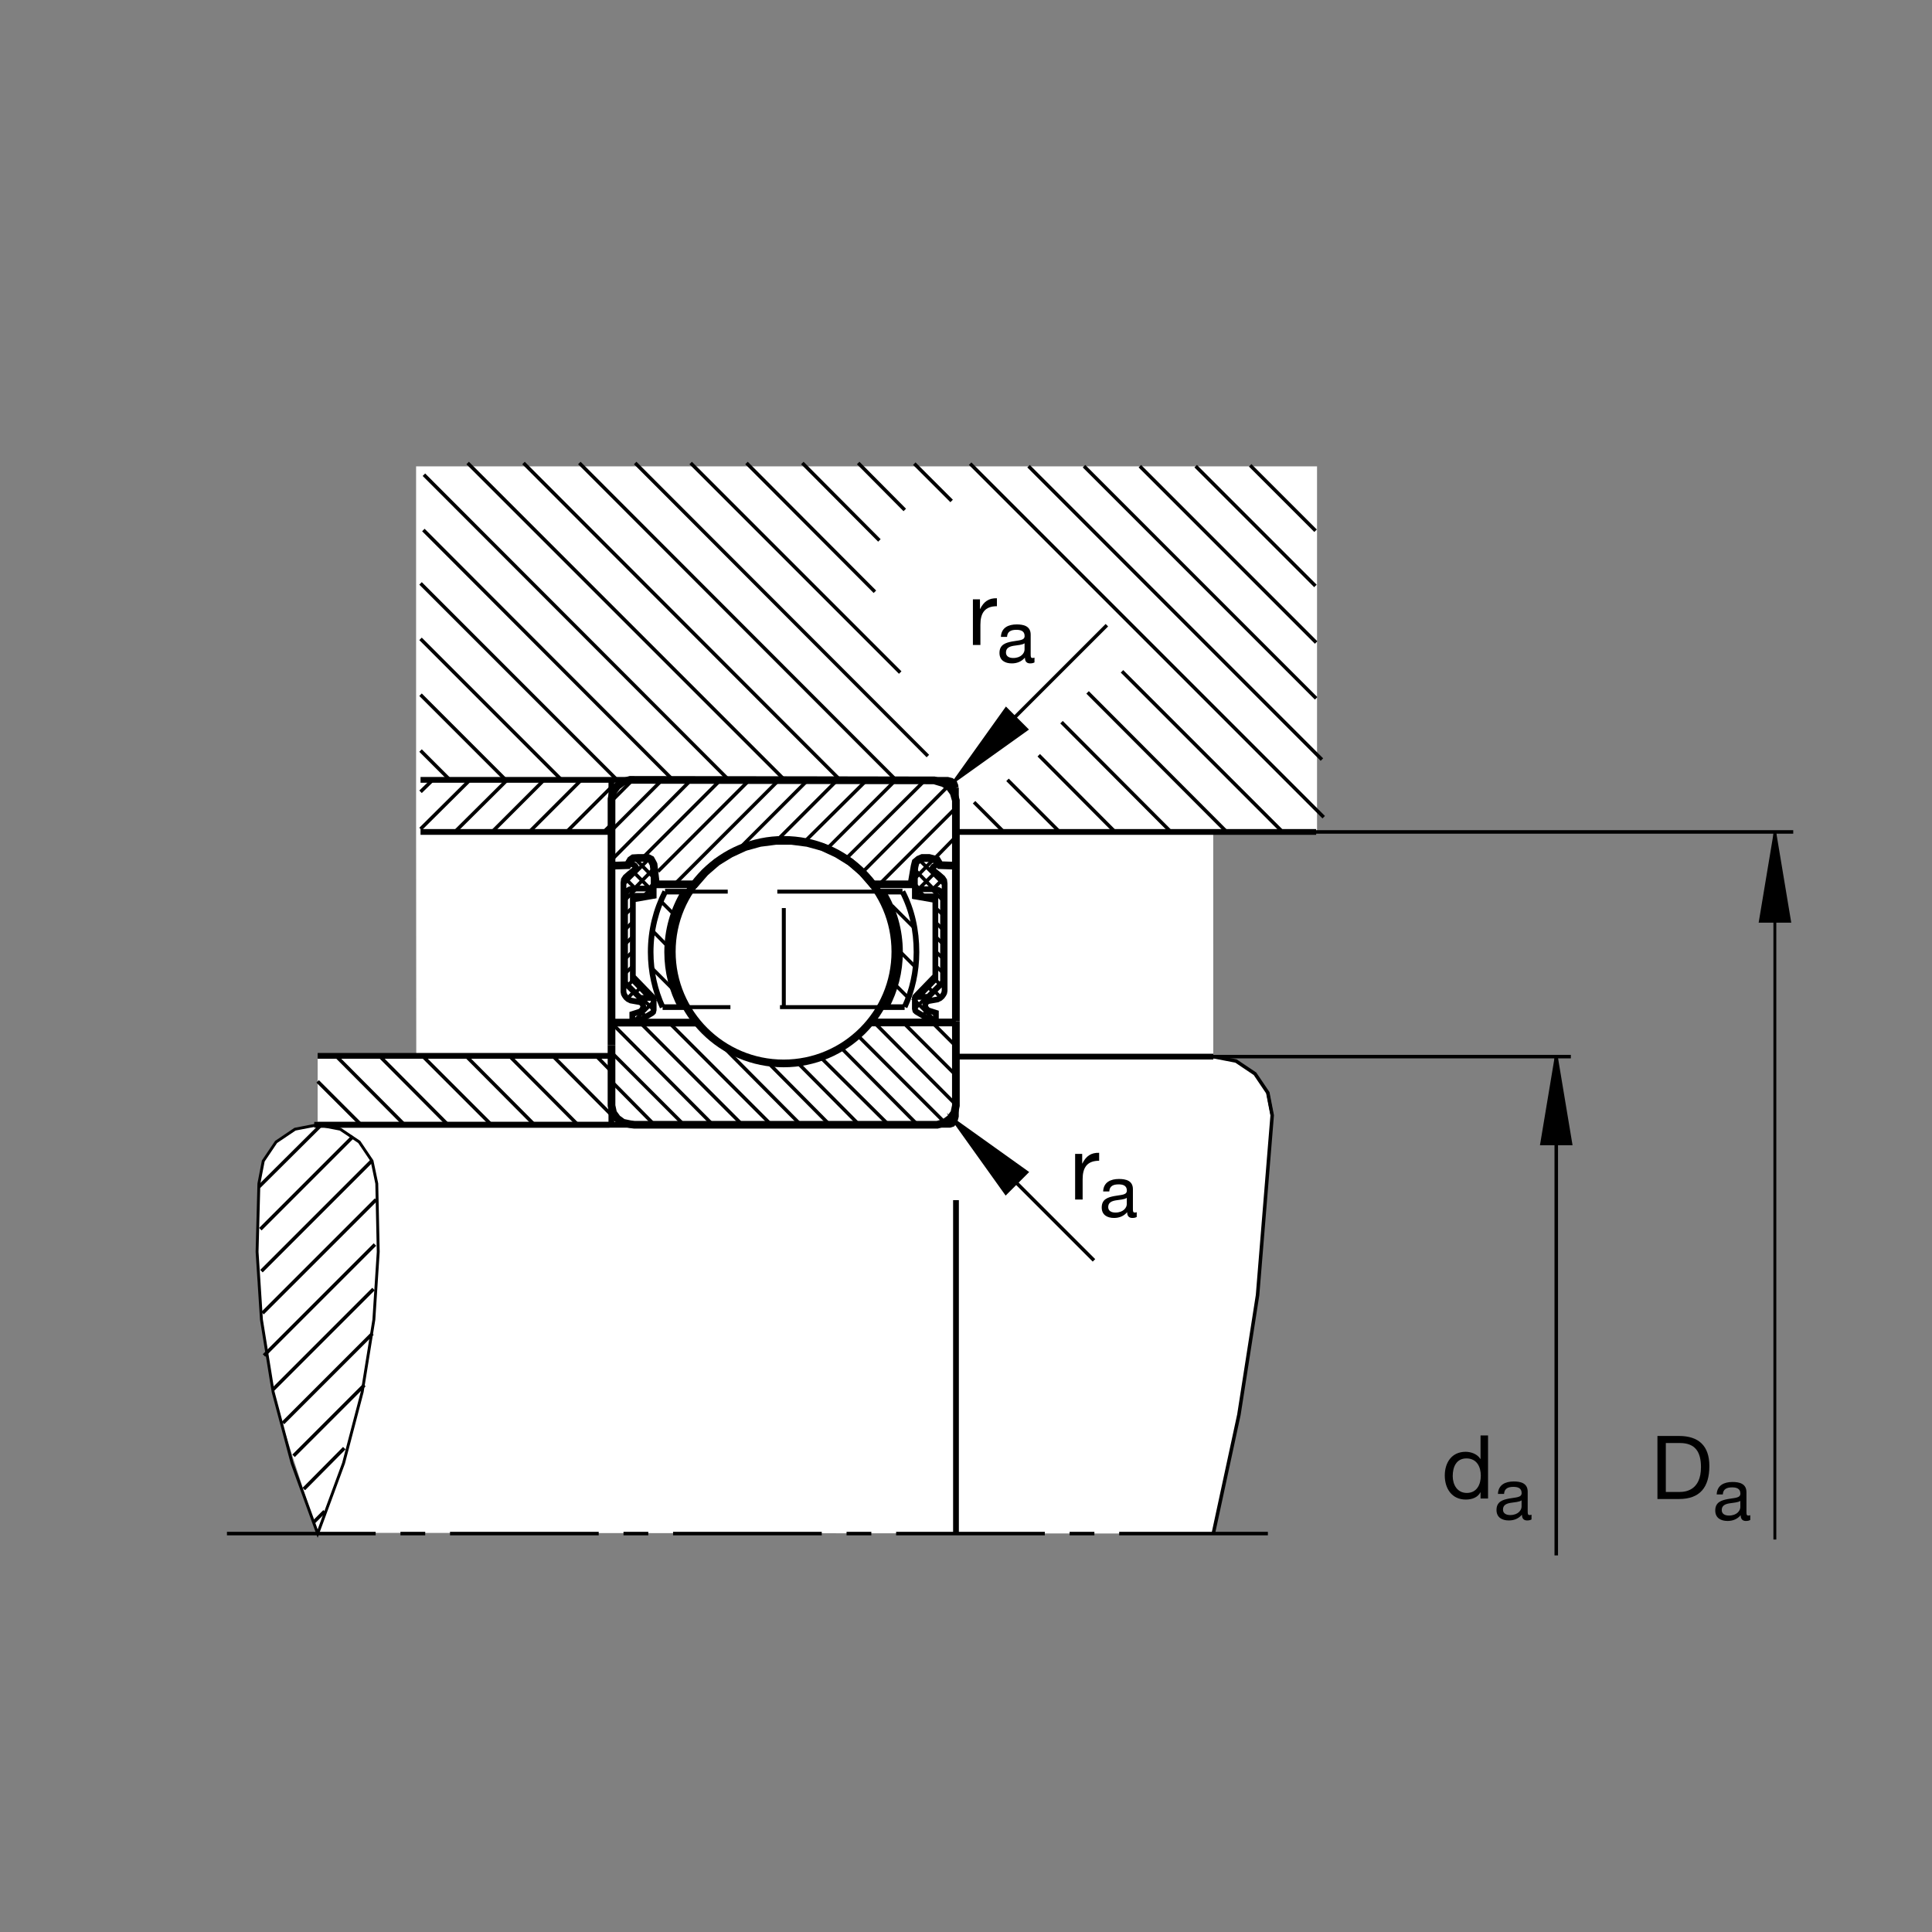 <?xml version="1.0" encoding="utf-8"?>
<!-- Generator: Adobe Illustrator 22.1.0, SVG Export Plug-In . SVG Version: 6.00 Build 0)  -->
<svg version="1.1" id="Ebene_1" xmlns="http://www.w3.org/2000/svg" xmlns:xlink="http://www.w3.org/1999/xlink" x="0px" y="0px"
	 viewBox="0 0 779.526 779.526" style="enable-background:new 0 0 779.526 779.526;" xml:space="preserve">
<rect x="0" y="0" width="779.526" height="779.526" fill="#808080" stroke="none"/>
<style type="text/css">
	.st0{fill:none;}
	.st1{fill-rule:evenodd;clip-rule:evenodd;fill:#FFFFFF;}
	.st2{fill:none;stroke:#000000;stroke-width:3.107;stroke-miterlimit:10;}
	.st3{fill:none;stroke:#000000;stroke-width:3.107;stroke-miterlimit:3.864;}
	.st4{fill:none;stroke:#000000;stroke-width:1.417;stroke-miterlimit:10;stroke-dasharray:60,10,10,10;}
	.st5{fill:none;stroke:#000000;stroke-width:1.165;stroke-miterlimit:10;}
	.st6{fill:none;stroke:#000000;stroke-width:2.329;stroke-miterlimit:10;}
	.st7{fill:none;stroke:#000000;stroke-width:1.417;stroke-miterlimit:10;}
	.st8{fill:none;stroke:#000000;stroke-width:1.165;stroke-miterlimit:10.433;}
	.st9{stroke:#000000;stroke-width:1.165;}
	.st10{stroke:#000000;stroke-width:1.417;stroke-miterlimit:10;}
	.st11{fill:none;stroke:#000000;stroke-width:1.417;stroke-miterlimit:3.864;}
	.st12{fill:none;stroke:#000000;stroke-width:2.268;stroke-miterlimit:3.864;}
	.st13{fill:none;stroke:#000000;stroke-width:1.596;stroke-miterlimit:10.433;stroke-dasharray:40,20;}
</style>
<g>
	<polygon class="st0" points="0,0 779.526,0 779.526,779.526 0,779.526 0,0 	"/>
	<polygon class="st1" points="167.886,188.161 531.396,188.161 531.396,335.669 489.512,335.669 489.541,426.328 489.541,426.328 
		498.691,428.096 506.787,433.486 511.631,441.299 513.428,450.361 507.402,522.549 499.873,570.81 489.541,618.769 
		128.083,618.467 117.908,587.246 109.795,561.416 105.823,535.654 104.117,517.803 103.811,501.24 104.231,482.832 
		105.806,468.154 110.95,460.478 118.833,455.303 128.157,453.73 128.176,426.006 167.956,426.006 167.886,335.669 167.886,188.161 
			"/>
	<path class="st2" d="M385.681,349.292v62.798 M246.733,349.292v72.358 M352.092,356.802l-4.175-4.798l-4.797-4.172l-5.424-3.338
		l-5.842-2.712l-6.049-1.67l-6.467-0.835h-6.26l-6.467,0.835l-6.05,1.67l-5.84,2.712l-5.425,3.338l-4.799,4.172l-4.173,4.798
		h-15.679l-0.949-8.03l-0.379-0.757l-0.688-1.24l-1.172-0.613h-3.904l-2.06,0.12l-1.004,0.715l-1.252,2.088l-6.502,0.207V322.38
		l0.628-2.923l1.667-2.295l2.295-1.668l2.92-0.835l122.685,0.208l3.789,1.137l2.412,1.585l1.653,2.276l0.898,3.1v26.326
		l-6.392-0.207l-1.252-2.088l-3.174-0.835h-2.712l-1.46,0.628l-1.253,1.043l-0.417,1.67l-1.253,7.3H352.3H352.092L352.092,356.802z"
		/>
	<path class="st3" d="M271.057,383.974c0-24.907,20.193-45.098,45.103-45.098c24.907,0,45.1,20.191,45.1,45.098
		c0,24.913-20.193,45.098-45.1,45.098C291.25,429.072,271.057,408.887,271.057,383.974L271.057,383.974z"/>
	<line class="st4" x1="91.567" y1="618.769" x2="518.262" y2="618.769"/>
	<line class="st5" x1="513.242" y1="449.863" x2="511.474" y2="440.732"/>
	<path class="st6" d="M128.167,453.838h117.761 M246.677,453.838v-27.832 M245.928,426.006H128.167 M531.045,335.669H385.447
		 M385.696,335.669v-17.871 M385.611,317.798l-0.137-0.828l-0.415-1.033l-1.169-0.896l-1.517-0.381H169.68 M169.68,335.669h76.247
		 M246.677,335.669v-20.972 M385.72,484.248v134.521 M489.541,426.328H385.72"/>
	<polyline class="st7" points="489.541,618.769 499.873,570.81 507.402,522.549 513.301,450.02 511.533,440.898 506.367,433.242 
		498.691,428.096 489.541,426.328 	"/>
	<path class="st2" d="M281.211,412.607h-34.387 M385.681,412.549H350.81 M246.733,421.65v24.444l0.628,2.92l1.667,2.295l2.295,1.67
		l2.92,0.625l1.696,0.215h122.229l2.923-0.84l2.293-1.67l1.67-2.295l0.628-2.92V412.09"/>
	<polyline class="st6" points="385.72,426.689 385.681,450.381 385.474,451.211 385.129,452.383 384.302,453.486 383.201,453.838 
		126.789,453.838 	"/>
	<polygon class="st8" points="152.024,477.549 152.613,505.088 150.845,532.48 146.135,561.631 138.623,590.351 128.167,618.769 
		117.859,590.351 110.203,561.631 105.491,532.48 103.723,505.088 104.46,477.549 106.225,468.418 111.382,460.762 119.038,455.605 
		128.167,453.838 137.298,455.605 144.956,460.762 150.11,468.418 152.024,477.549 	"/>
	<line class="st7" x1="633.808" y1="426.328" x2="489.541" y2="426.328"/>
	<polygon class="st9" points="627.92,426.172 622.031,461.504 633.808,461.504 627.92,426.172 627.92,426.172 	"/>
	<line class="st7" x1="627.92" y1="426.006" x2="627.92" y2="627.578"/>
	<line class="st5" x1="716.123" y1="621.172" x2="716.123" y2="335.669"/>
	<line class="st7" x1="723.535" y1="335.669" x2="487.158" y2="335.669"/>
	<polygon class="st9" points="716.162,336.357 710.273,371.697 722.051,371.697 716.162,336.357 716.162,336.357 	"/>
	<polygon class="st10" points="385.02,452.158 405.849,481.309 414.17,472.978 385.02,452.158 385.02,452.158 	"/>
	<line class="st7" x1="399.834" y1="466.972" x2="441.396" y2="508.535"/>
	<polygon class="st9" points="385.12,315.117 414.277,294.289 405.947,285.962 385.12,315.117 385.12,315.117 	"/>
	<line class="st7" x1="398.555" y1="300.303" x2="446.602" y2="252.261"/>
	<g>
		<path d="M600.401,604.619h-3.029v-2.494h-0.071c-0.998,2.031-3.349,2.922-5.879,2.922c-5.665,0-8.48-4.489-8.48-9.691
			c0-5.202,2.779-9.584,8.408-9.584c1.888,0,4.596,0.713,5.95,2.886h0.071v-9.477h3.029V604.619z M591.85,602.374
			c4.062,0,5.629-3.491,5.629-6.948c0-3.634-1.639-6.983-5.808-6.983c-4.133,0-5.522,3.527-5.522,7.126
			C586.15,599.025,587.931,602.374,591.85,602.374z"/>
	</g>
	<g>
		<path d="M617.937,613.067c-0.436,0.262-0.988,0.407-1.773,0.407c-1.279,0-2.093-0.698-2.093-2.325
			c-1.366,1.599-3.198,2.325-5.291,2.325c-2.732,0-4.97-1.221-4.97-4.215c0-3.401,2.529-4.128,5.087-4.622
			c2.733-0.523,5.058-0.349,5.058-2.209c0-2.151-1.773-2.5-3.343-2.5c-2.093,0-3.633,0.64-3.75,2.849h-2.471
			c0.146-3.721,3.023-5.029,6.366-5.029c2.703,0,5.639,0.61,5.639,4.128v7.732c0,1.163,0,1.686,0.785,1.686
			c0.203,0,0.436-0.029,0.756-0.145V613.067z M613.926,605.364c-0.959,0.698-2.82,0.727-4.476,1.017
			c-1.628,0.291-3.023,0.872-3.023,2.703c0,1.628,1.395,2.209,2.907,2.209c3.256,0,4.593-2.035,4.593-3.401V605.364z"/>
	</g>
	<g>
		<path d="M668.746,579.385h8.729c7.838,0,12.221,3.919,12.221,12.114c0,8.516-3.741,13.325-12.221,13.325h-8.729V579.385z
			 M672.131,601.974h5.63c2.316,0,8.551-0.641,8.551-10.012c0-6.057-2.245-9.727-8.48-9.727h-5.701V601.974z"/>
	</g>
	<g>
		<path d="M706.199,613.272c-0.436,0.262-0.988,0.407-1.773,0.407c-1.279,0-2.093-0.698-2.093-2.325
			c-1.366,1.599-3.197,2.325-5.29,2.325c-2.732,0-4.971-1.221-4.971-4.215c0-3.401,2.529-4.128,5.087-4.622
			c2.732-0.523,5.058-0.349,5.058-2.209c0-2.151-1.773-2.5-3.343-2.5c-2.093,0-3.634,0.64-3.75,2.849h-2.471
			c0.145-3.721,3.023-5.029,6.366-5.029c2.703,0,5.639,0.61,5.639,4.128v7.732c0,1.163,0,1.686,0.785,1.686
			c0.204,0,0.436-0.029,0.756-0.146V613.272z M702.188,605.569c-0.959,0.698-2.82,0.727-4.476,1.017
			c-1.628,0.291-3.023,0.872-3.023,2.703c0,1.628,1.395,2.209,2.907,2.209c3.256,0,4.593-2.035,4.593-3.401V605.569z"/>
	</g>
	<g>
		<path d="M392.549,241.814h2.85v3.884h0.072c1.461-2.957,3.491-4.418,6.769-4.311v3.207c-4.881,0-6.663,2.779-6.663,7.447v8.195
			h-3.029V241.814z"/>
	</g>
	<g>
		<path d="M417.4,267.261c-0.436,0.262-0.988,0.407-1.773,0.407c-1.279,0-2.093-0.698-2.093-2.325
			c-1.366,1.599-3.198,2.325-5.291,2.325c-2.732,0-4.971-1.221-4.971-4.215c0-3.401,2.529-4.127,5.087-4.622
			c2.733-0.523,5.058-0.349,5.058-2.209c0-2.151-1.773-2.5-3.343-2.5c-2.093,0-3.633,0.64-3.75,2.849h-2.471
			c0.145-3.721,3.023-5.029,6.366-5.029c2.703,0,5.639,0.611,5.639,4.128v7.732c0,1.163,0,1.686,0.785,1.686
			c0.203,0,0.436-0.029,0.756-0.146V267.261z M413.389,259.558c-0.959,0.698-2.82,0.727-4.476,1.017
			c-1.628,0.291-3.023,0.872-3.023,2.703c0,1.628,1.395,2.209,2.907,2.209c3.256,0,4.593-2.035,4.593-3.401V259.558z"/>
	</g>
	<g>
		<path d="M433.794,465.564h2.85v3.884h0.071c1.461-2.957,3.492-4.418,6.77-4.311v3.207c-4.881,0-6.663,2.779-6.663,7.447v8.195
			h-3.028V465.564z"/>
	</g>
	<g>
		<path d="M458.65,491.016c-0.436,0.262-0.988,0.407-1.773,0.407c-1.279,0-2.093-0.698-2.093-2.325
			c-1.366,1.599-3.198,2.325-5.291,2.325c-2.732,0-4.971-1.221-4.971-4.215c0-3.401,2.529-4.128,5.087-4.622
			c2.733-0.523,5.058-0.349,5.058-2.209c0-2.151-1.773-2.5-3.343-2.5c-2.093,0-3.633,0.639-3.75,2.849h-2.471
			c0.145-3.721,3.023-5.029,6.366-5.029c2.703,0,5.639,0.61,5.639,4.127v7.732c0,1.163,0,1.686,0.785,1.686
			c0.203,0,0.436-0.029,0.756-0.145V491.016z M454.639,483.313c-0.959,0.698-2.82,0.727-4.476,1.018
			c-1.628,0.291-3.023,0.872-3.023,2.703c0,1.628,1.395,2.209,2.907,2.209c3.256,0,4.593-2.035,4.593-3.401V483.313z"/>
	</g>
	<path class="st11" d="M104.46,478.877l25.18-25.039 M142.451,458.555l-37.402,37.402 M105.491,512.891l44.619-44.619
		 M163.215,453.838l-27.686-27.832 M128.167,436.318l17.524,17.52 M170.43,426.006l27.832,27.832 M215.64,453.838l-27.686-27.832
		 M205.479,426.006l27.683,27.832 M246.755,449.912L223,426.006 M240.525,426.006l6.24,6.387 M180.74,453.838l-27.686-27.832
		 M151.731,484.033l-45.799,45.791 M106.521,546.904l44.766-44.766 M150.699,520.107l-40.642,40.645 M114.18,574.151l36.076-36.074
		 M147.016,558.838l-28.566,28.564 M122.573,600.801l16.345-16.495 M130.967,609.785l-4.27,4.268 M323.733,186.814l31.089,31.238
		 M365.061,205.759l-18.799-18.945 M452.705,270.869l64.795,64.8 M534.092,329.724L391.435,187.073 M414.99,188.093L533.37,306.477
		 M531.045,281.772l-93.672-93.679 M459.902,188.093l71.142,71.148 M530.752,236.413l-48.32-48.32 M374.378,305.049L256.289,186.814
		 M233.757,186.814l127.356,127.502 M338.581,314.316L211.228,186.814 M188.697,186.814l127.503,127.502 M293.669,314.316
		L171.04,191.538 M170.823,213.85l100.318,100.466 M248.608,314.316l-78.928-78.93 M169.68,257.768l56.545,56.548 M203.696,314.316
		l-34.016-34.016 M494.971,335.669l-56.152-56.299 M428.301,291.379l44.102,44.251 M353.008,238.767l-51.805-51.953
		 M278.672,186.814l84.551,84.551 M406.514,314.654l21.016,21.016 M449.912,335.669l-30.791-30.94 M405,335.669l-11.984-11.983
		 M181.164,314.316l-11.484-11.487 M246.733,346.997l32.129-32.336 M267.18,314.66l-20.447,20.444 M246.733,323.215l8.555-8.555
		 M259.25,346.162l31.504-31.501 M302.436,314.66l-36.926,36.927 M272.185,356.802l42.143-42.142 M326.013,314.66l-28.166,28.164
		 M313.494,339.07l24.411-24.409 M349.795,314.66l-25.241,25.037 M333.73,342.408l27.749-27.747 M247.031,332.239l-3.43,3.43
		 M228.581,335.669l18.072-18.072 M219.893,314.316l-21.353,21.353 M213.562,335.669l21.352-21.353 M205.022,314.316l-21.502,21.353
		 M169.68,334.49L190,314.316 M174.98,314.316l-5.3,5.154 M373.371,314.66l-32.129,31.922 M347.917,352.004l35.259-35.466
		 M385.681,325.928l-30.879,30.874 M376.499,346.997l9.182-9.387 M246.767,412.783l40.82,41.035 M275.906,453.818l-29.002-29.004
		 M246.904,436.504l17.11,17.314 M289.785,420.332l33.269,33.486 M334.739,453.818l-24.619-24.834 M322.012,428.984l24.619,24.834
		 M358.52,453.818l-27.121-26.914 M339.536,422.939l30.668,30.879 M381.47,453.193l-35.049-35.049 M352.891,412.715l32.961,33.174
		 M385.852,433.994l-21.384-21.387 M270.105,412.754l41.057,41.064 M299.48,453.818l-41.135-41.142 M368.904,187.073l15.059,15.056
		 M385.83,422.256l-9.648-9.648 M530.81,214.143l-26.387-26.382 M262.695,358.513l-2.942,2.944 M256.811,358.513l-4.624,4.624
		 M255.339,366.079l-3.152,2.945 M255.339,371.963l-3.152,3.155 M255.339,377.847l-3.152,3.152 M255.339,383.94l-3.152,2.942
		 M255.339,389.827l-3.152,2.941 M255.339,395.498l-2.102,2.315 M256.18,400.752l2.312-2.314 M261.433,401.387l-1.259,1.259
		 M251.557,386.675l0.63-0.63 M251.557,380.578l0.63-0.629 M251.557,374.695l0.63-0.63 M251.557,368.811l0.63-0.63 M251.557,362.717
		l0.63-0.42 M255.969,358.513l7.775-7.983 M262.063,346.326l-10.505,10.508 M257.861,362.507l0.84-1.05 M261.853,358.513l1.892-2.1
		 M254.499,348.008l1.89-1.892 M252.188,391.926l-0.63,0.632 M255.339,394.868l0.21-0.42 M252.82,397.178l-1.262,1.26
		 M252.188,395.918l-0.63-0.63 M255.759,400.127l-2.732,2.939 M257.651,404.326l1.68-1.68 M258.911,402.646l4.833,4.834
		 M260.594,410.205l-2.102-2.099 M255.129,410.84l1.682,1.474 M255.339,412.52l8.406-8.408 M260.803,400.967l0.84-0.635
		 M258.491,397.392l-0.63,0.625 M252.188,390.036l-0.63-0.632 M252.188,383.94l-0.63-0.63 M252.188,378.056l-0.63-0.629
		 M252.188,372.173l-0.63-0.628 M252.188,366.079l-0.63-0.419 M252.397,360.405l-0.84-0.84 M256.389,358.513l-4.412-4.412
		 M255.129,351.369l7.143,7.144 M263.115,359.355l0.63,0.63 M259.964,362.087l-0.633-0.63 M263.745,354.101l-7.775-7.985
		 M370.786,346.789l-1.241,1.243"/>
	<path class="st7" d="M266.682,363.662l5.01,5.008 M263.387,375.674l5.691,5.791 M263.171,390.764l9.116,9.118 M359.844,365.351
		l8.662,8.663 M363.193,384.009l5.755,5.754 M360.906,397.031l5.295,5.293"/>
	<path class="st11" d="M370.166,358.789l2.896,2.895 M375.96,358.789l4.551,4.553 M381.13,362.927l-0.62-0.415 M376.785,358.789
		l-7.654-7.861 M370.786,346.789l10.344,10.345 M374.924,362.72l-0.827-1.036 M370.994,358.789l-1.863-2.068 M378.235,348.445
		l-1.863-1.86 M380.51,366.238l0.62-0.415 M380.303,360.652l0.828-0.827 M376.372,358.789l4.343-4.343 M377.612,351.755
		l-7.034,7.034 M369.753,359.619l-0.622,0.618 M372.856,362.307l0.62-0.622 M369.131,354.446l7.654-7.861 M377.408,366.238
		l3.103,2.896 M377.408,372.029l3.103,3.105 M377.408,377.822l3.103,3.103 M377.408,383.821l3.103,2.898 M377.408,389.615
		l3.103,2.898 M377.408,395.201l2.067,2.28 M376.579,400.371l-2.275-2.275 M381.13,386.514l-0.62-0.623 M381.13,380.513l-0.62-0.621
		 M381.13,374.719l-0.62-0.62 M381.13,368.926l-0.62-0.62 M380.51,391.684l0.62,0.621 M377.408,394.58l-0.208-0.415
		 M379.891,396.855l1.24,1.24 M380.51,395.615l0.62-0.625 M376.992,399.756l2.69,2.89 M380.51,389.822l0.62-0.62 M380.51,383.821
		l0.62-0.618 M380.51,378.03l0.62-0.62 M380.51,372.236l0.62-0.62 M371.406,400.996l1.242,1.24 M375.132,403.887l-1.656-1.651
		 M373.889,402.236l-4.759,4.756 M372.234,409.678l2.071-2.06 M377.612,410.303l-1.653,1.445 M377.408,411.953l-8.277-8.272
		 M372.029,400.576l-0.828-0.615 M374.305,397.06l0.62,0.625"/>
	<path class="st12" d="M274.678,406.25c-3.513-6.582-5.503-14.102-5.503-22.085c0-8.896,2.471-17.214,6.768-24.306 M267.336,406.377
		c-3.083-6.767-4.802-14.289-4.802-22.212c0-8.794,2.117-17.092,5.869-24.416 M364.136,359.751
		c3.836,7.388,5.647,15.515,5.647,24.414c0,7.889-1.702,15.376-4.761,22.124 M279.15,359.758h-10.818"/>
	<line class="st13" x1="353.63" y1="359.758" x2="279.15" y2="359.758"/>
	<line class="st12" x1="364.136" y1="359.758" x2="353.349" y2="359.758"/>
	<line class="st13" x1="354.71" y1="406.357" x2="277.312" y2="406.357"/>
	<path class="st12" d="M267.349,406.357h9.963 M365.003,406.357H354.71 M356.357,359.824c4.307,7.099,6.787,15.43,6.787,24.34
		c0,7.996-1.997,15.523-5.52,22.115"/>
	<line class="st13" x1="316.25" y1="406.387" x2="316.25" y2="359.758"/>
	<path class="st6" d="M253.237,359.355l0.823-0.503l1.279-0.339h7.776v2.944h-7.776v33.831l7.144,7.358h-4.202l-6.094-6.093v-35.095
		l0.342-1.203L253.237,359.355L253.237,359.355z M263.745,403.271v4.209l-0.21,0.84l-0.42,0.42l-6.304,3.779h-1.682v-3.359
		l2.967-0.947l0.644-0.42l0.381-0.527l0.276-0.449l0.146-0.595l-0.081-0.586l-0.342-0.684l-0.457-0.381l-0.593-0.244l-3.572-0.635
		l-1.113-0.566l-0.779-0.694l-0.547-0.771l-0.325-0.615l-0.178-0.918v-21.648v-22.276l0.169-1.289l0.671-1.023l1.682-1.472
		l0.249-0.183l1.851-1.496l0.232-0.362l0.188-0.478l-0.419-0.633l-1.851-1.023l-0.249-0.236l0.003-0.408l0.337-0.603l0.501-0.461
		l0.688-0.276l0.782-0.144h2.312h2.312l1.682,0.629l0.84,1.473l0.21,2.522v10.717l-8.406,1.473v-1.473h7.776v-2.944h-7.776
		l-1.074,0.374l-1.028,0.469l-0.742,0.986l-0.307,1.116v35.095l6.094,6.093h4.202l-7.144-7.358v-1.259l7.962,8.237l0.31,0.361
		l0.137,0.332L263.745,403.271L263.745,403.271z M379.475,359.619l-0.808-0.495l-1.26-0.335h-7.654v2.895h7.654v33.306l-7.034,7.246
		h4.136l6.001-6.001v-34.551l-0.337-1.184L379.475,359.619L379.475,359.619z M369.131,402.851v4.141l0.208,0.83l0.415,0.41
		l6.206,3.721h1.653v-3.301l-2.918-0.938l-0.635-0.41l-0.376-0.518l-0.271-0.439l-0.144-0.596l0.079-0.576l0.336-0.664l0.449-0.381
		l0.584-0.244l3.518-0.616l1.094-0.556l0.767-0.684l0.539-0.762l0.32-0.605l0.176-0.908v-21.313v-21.927l-0.166-1.272l-0.661-1.005
		l-1.655-1.448l-0.246-0.183l-1.822-1.472l-0.23-0.357l-0.183-0.471l0.412-0.62l1.822-1.008l0.246-0.235l-0.003-0.398l-0.332-0.596
		l-0.493-0.454l-0.679-0.273l-0.769-0.139h-2.275h-2.276l-1.656,0.62l-0.827,1.448l-0.208,2.483v10.549l8.277,1.451v-1.451h-7.654
		v-2.895h7.654l1.06,0.366l1.008,0.464l0.733,0.97l0.303,1.096v34.551l-6.001,6.001h-4.136l7.034-7.246v-1.238l-7.84,8.103
		l-0.307,0.361l-0.13,0.322V402.851L369.131,402.851z"/>
</g>
<g>
</g>
<g>
</g>
<g>
</g>
<g>
</g>
<g>
</g>
<g>
</g>
<g>
</g>
<g>
</g>
<g>
</g>
<g>
</g>
<g>
</g>
<g>
</g>
</svg>
